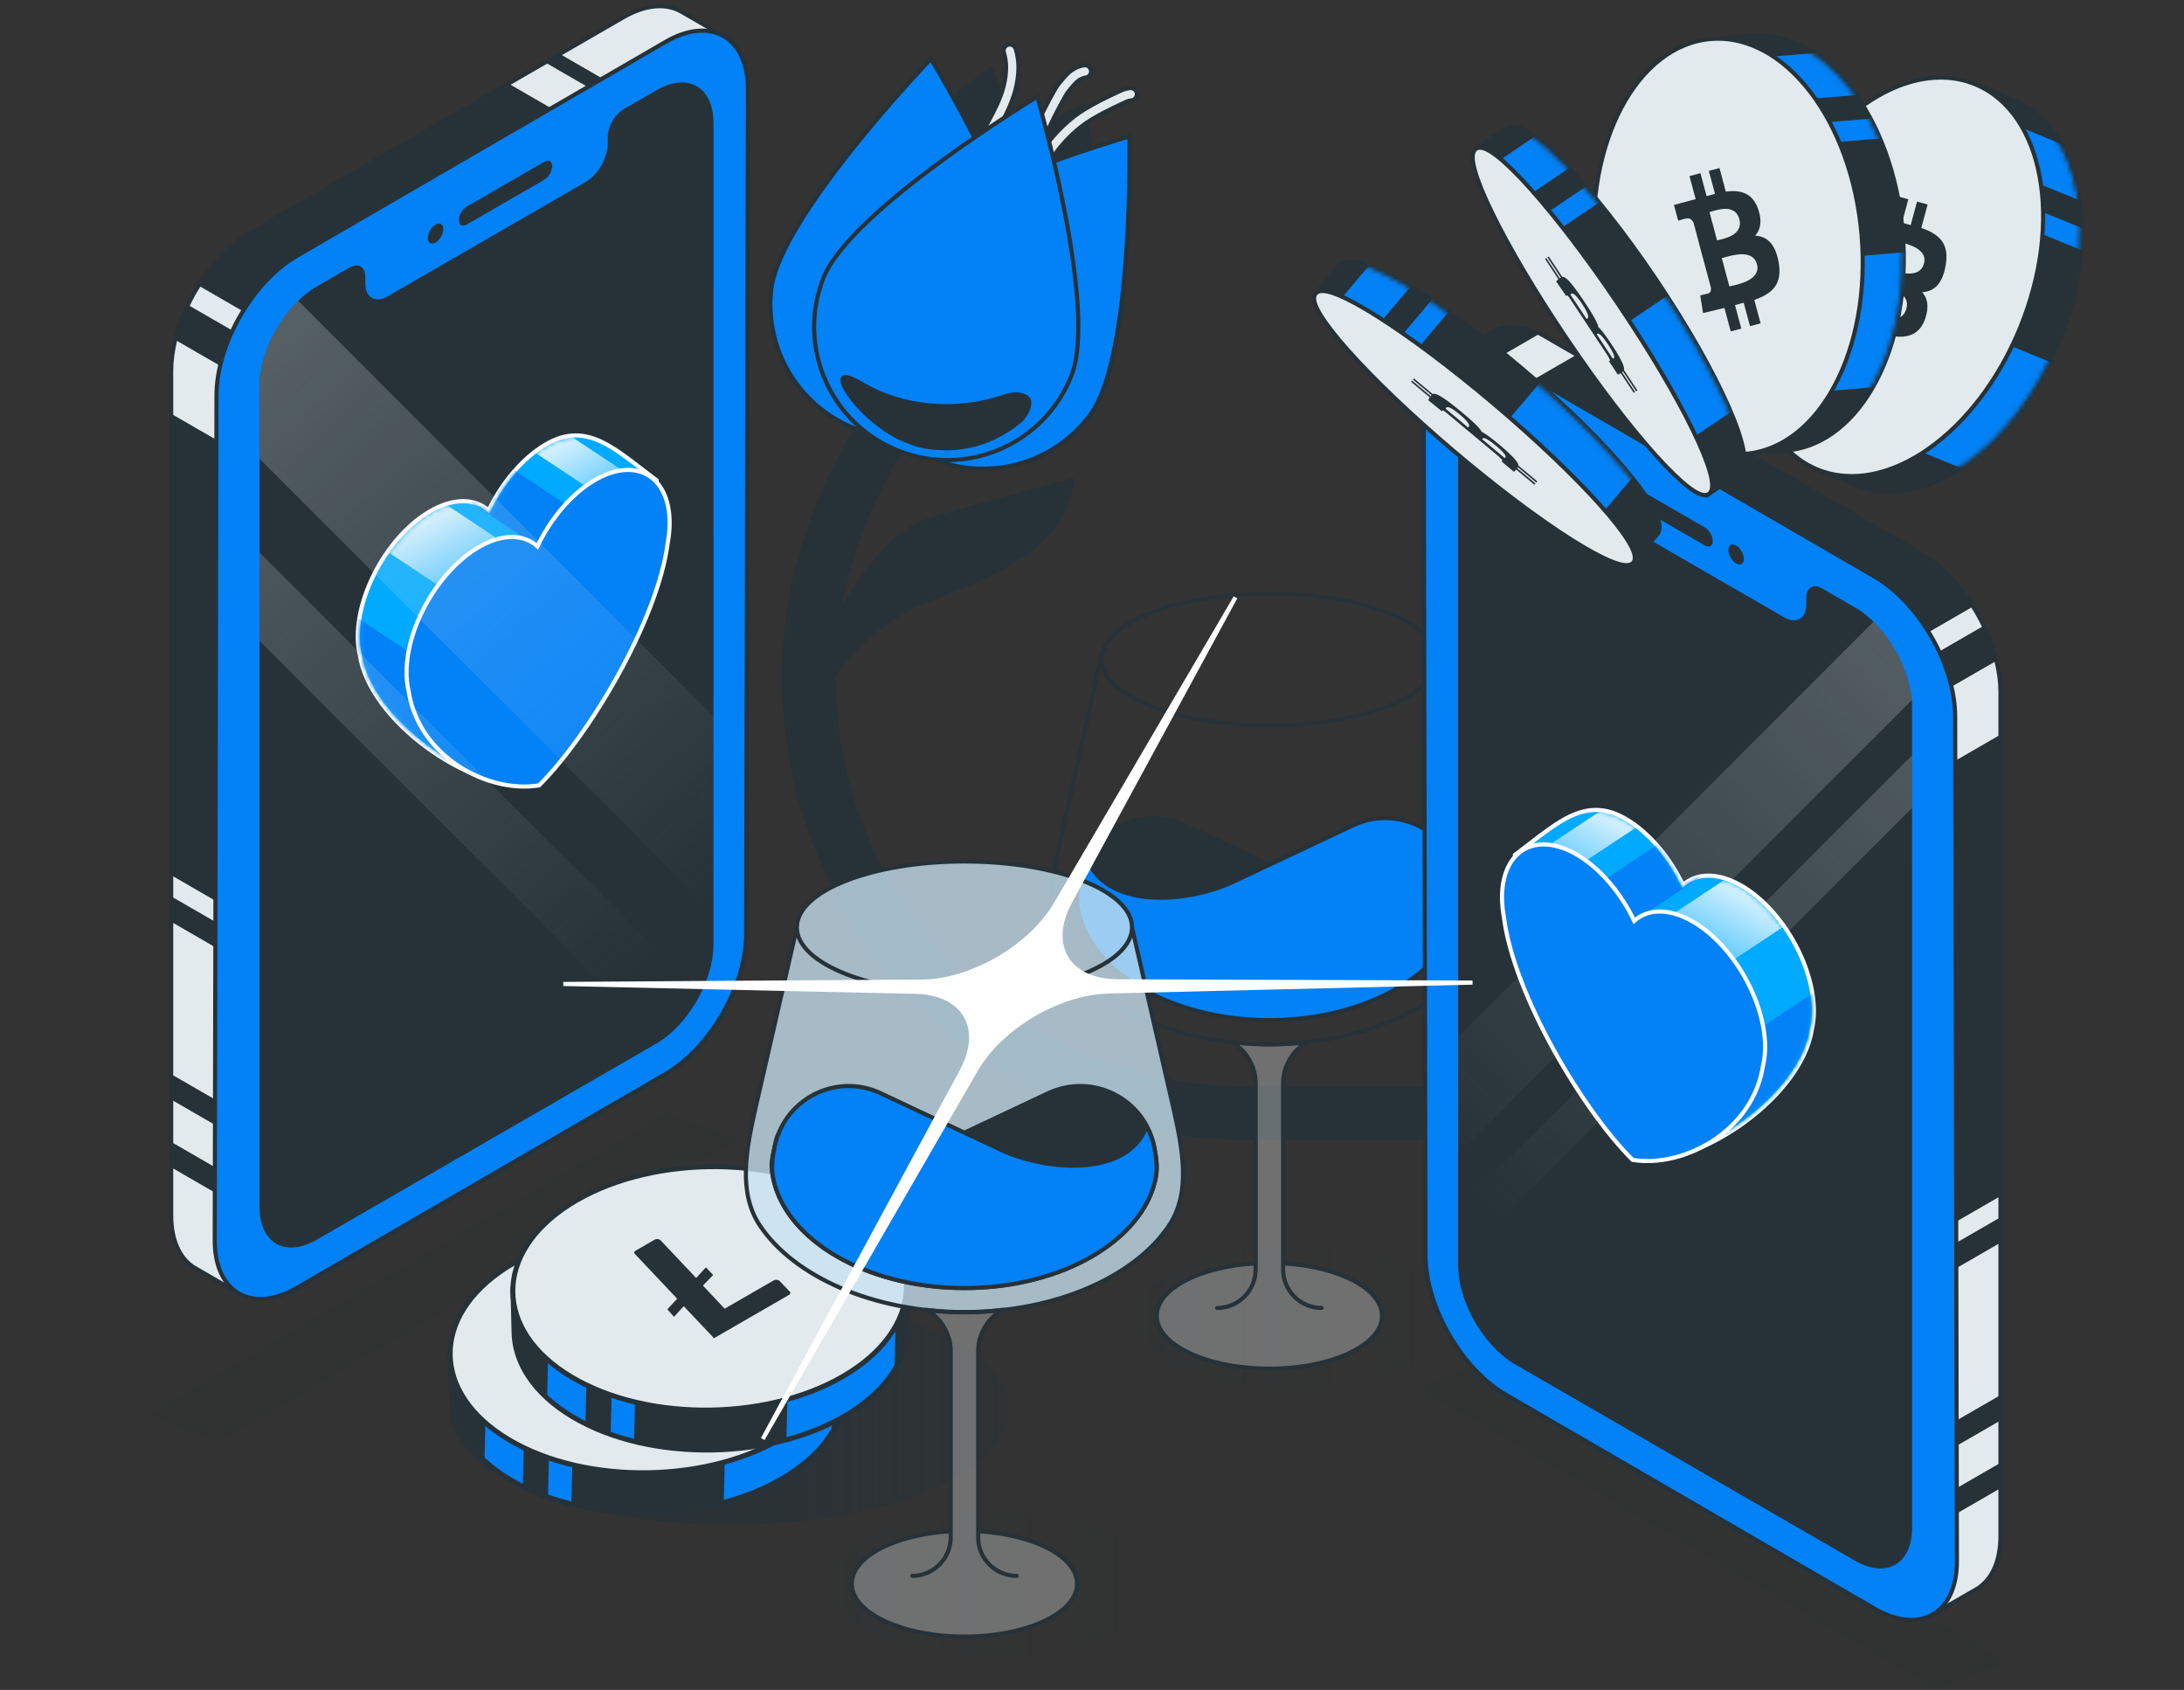 <svg width="530" height="410" viewBox="0 0 530 410" fill="none" xmlns="http://www.w3.org/2000/svg">
<rect x="0" y="0" width="530" height="410" fill="#333333" stroke="none"/>
<g clip-path="url(#clip0_9258_7895)">
<path opacity="0.1" d="M161.906 270L36 343.289L53.094 349.926L179 276.638L161.906 270Z" fill="#263238"/>
<path opacity="0.1" d="M361.094 330L487 403.289L469.906 409.926L344 336.638L361.094 330Z" fill="#263238"/>
<g style="mix-blend-mode:plus-darker" opacity="0.6">
<ellipse cx="28" cy="68" rx="28" ry="68" transform="matrix(4.37114e-08 1 1 -4.37114e-08 109 314)" fill="url(#paint0_linear_9258_7895)"/>
</g>
<path d="M190.871 315.986C197.989 320.233 201.006 319.099 202.775 324.722L204.946 327.648L205.044 335.721C205.083 336.359 205.077 337.227 205.05 337.866C204.653 345.035 200.082 352.183 191.352 357.769C172.911 369.568 142.548 370.15 123.747 358.934C114.349 353.327 109.619 345.835 109.54 338.269L109.279 327.695C111.311 322.787 117.159 321.058 123.266 317.151C141.707 305.352 172.069 304.77 190.871 315.986Z" fill="#0381F6" stroke="#263238" stroke-width="1.212" stroke-linejoin="round"/>
<path d="M117.568 354.399C112.273 349.573 109.599 343.941 109.54 338.269L109.279 327.695C110.744 324.156 114.194 322.27 118.293 320.028C118.323 320.012 118.353 319.996 118.382 319.979L117.568 354.399Z" fill="#263238"/>
<path d="M132.983 363.213C130.861 362.466 128.816 361.607 126.868 360.636L127.637 328.148L133.81 328.294L132.983 363.213Z" fill="#263238"/>
<path d="M175.64 364.509C163.849 367.671 150.46 367.83 138.663 364.907L139.291 338.372L176.238 339.246L175.64 364.509Z" fill="#263238"/>
<path d="M201.846 347.609L202.412 323.703C202.539 324.016 202.66 324.355 202.775 324.722L204.946 327.648L205.044 335.721C205.083 336.359 205.077 337.227 205.05 337.866C204.867 341.169 203.798 344.466 201.846 347.609Z" fill="#263238"/>
<path d="M190.572 306.304C209.374 317.52 209.495 336.287 191.054 348.086C172.612 359.885 142.25 360.467 123.449 349.251C104.647 338.035 104.526 319.268 122.967 307.468C141.409 295.669 171.771 295.087 190.572 306.304Z" fill="#E3EAED" stroke="#263238" stroke-width="1.212"/>
<path d="M172.342 334.967L168.287 318.247L151.036 322.329L144.999 333.063L172.342 334.967ZM166.418 317.139L141.692 316.786L143.13 331.954L149.167 321.221L166.418 317.139Z" fill="#263238"/>
<path d="M206.076 300.78C213.194 305.027 216.211 303.892 217.98 309.516L220.151 312.442L220.249 320.514C220.288 321.153 220.282 322.021 220.255 322.66C219.857 329.829 215.287 336.977 206.557 342.563C188.115 354.362 157.753 354.944 138.952 343.728C129.554 338.121 124.823 330.629 124.745 323.063L124.484 312.489C126.516 307.581 132.364 305.852 138.47 301.945C156.912 290.146 187.274 289.564 206.076 300.78Z" fill="#0381F6" stroke="#263238" stroke-width="1.212" stroke-linejoin="round"/>
<path d="M132.773 339.193C127.478 334.367 124.804 328.735 124.745 323.063L124.484 312.489C125.949 308.95 129.399 307.064 133.498 304.822C133.528 304.806 133.558 304.79 133.588 304.773L132.773 339.193Z" fill="#263238"/>
<path d="M148.188 348.007C146.066 347.26 144.021 346.401 142.073 345.431L142.842 312.942L149.015 313.088L148.188 348.007Z" fill="#263238"/>
<path d="M190.845 349.303C179.054 352.465 165.665 352.624 153.868 349.701L154.496 323.166L191.443 324.04L190.845 349.303Z" fill="#263238"/>
<path d="M217.051 332.403L217.617 308.497C217.744 308.81 217.864 309.149 217.98 309.516L220.151 312.442L220.249 320.515C220.288 321.153 220.282 322.021 220.255 322.66C220.072 325.962 219.003 329.26 217.051 332.403Z" fill="#263238"/>
<path d="M205.78 291.098C224.581 302.315 224.703 321.082 206.261 332.881C187.82 344.68 157.458 345.262 138.656 334.046C119.855 322.829 119.734 304.062 138.175 292.263C156.616 280.464 186.978 279.882 205.78 291.098Z" fill="#E3EAED" stroke="#263238" stroke-width="1.212"/>
<path d="M170.585 311.889L175.857 317.499L187.745 310.636C187.898 310.541 188.111 310.485 188.336 310.481C188.561 310.476 188.779 310.524 188.944 310.612L189.14 310.726L191.673 313.381C191.926 313.636 191.84 313.958 191.466 314.157L173.273 324.66L165.933 316.902L163.556 319.468L161.953 317.648L164.331 315.082L154.045 304.191C153.797 303.936 153.883 303.616 154.252 303.415L158.852 300.76C159.006 300.665 159.218 300.609 159.443 300.604C159.668 300.6 159.887 300.647 160.051 300.736L160.248 300.849L168.931 310.04L171.309 307.473L173.066 309.323L170.585 311.889Z" fill="#263238"/>
<path d="M225.769 145.364C208.58 151.773 199.428 166.728 197 173.405V163.208C201.127 152.405 212.659 129.851 225.769 126.064C238.879 122.276 254.052 118.173 260 116.595C258.908 129.705 247.254 137.353 225.769 145.364Z" fill="#263238" stroke="#263238"/>
<path d="M253.359 83.691C247.995 100.728 229.835 110.191 212.798 104.827C195.761 99.463 186.298 81.303 191.662 64.266C192.988 60.054 196.7 54.955 201.597 49.642C206.479 44.344 212.488 38.889 218.336 33.966C224.182 29.044 229.86 24.661 234.077 21.508C236.185 19.931 237.927 18.663 239.142 17.789C239.725 17.369 240.187 17.041 240.509 16.812C240.643 17.184 240.833 17.718 241.07 18.396C241.565 19.808 242.267 21.846 243.092 24.346C244.741 29.346 246.884 36.191 248.856 43.575C250.829 50.961 252.628 58.874 253.595 66.013C254.565 73.173 254.685 79.479 253.359 83.691Z" fill="#263238" stroke="#263238"/>
<path d="M264.006 93.869C255.781 109.724 236.26 115.909 220.405 107.684C204.55 99.459 198.364 79.938 206.589 64.083C208.623 60.163 213.159 55.781 218.899 51.394C224.623 47.019 231.484 42.683 238.094 38.843C244.702 35.005 251.051 31.668 255.749 29.29C258.098 28.101 260.033 27.153 261.381 26.502C262.028 26.189 262.539 25.945 262.896 25.776C262.963 26.165 263.058 26.724 263.175 27.433C263.419 28.909 263.758 31.038 264.139 33.642C264.9 38.852 265.829 45.964 266.497 53.578C267.165 61.193 267.571 69.298 267.29 76.497C267.009 83.717 266.04 89.949 264.006 93.869Z" fill="#263238" stroke="#263238"/>
<path fill-rule="evenodd" clip-rule="evenodd" d="M275.89 22.745C275.952 23.571 275.333 24.291 274.507 24.354C273.909 24.399 273.314 24.681 272.47 25.082C272.313 25.156 272.148 25.235 271.973 25.317C269.505 26.467 267.115 27.652 264.836 29.033C258.035 33.153 252.856 40.868 250.148 48.425C249.869 49.205 249.01 49.611 248.23 49.331C247.45 49.052 247.045 48.193 247.324 47.413C250.183 39.434 255.714 31.052 263.282 26.467C265.698 25.003 268.202 23.764 270.705 22.597C270.815 22.546 270.936 22.488 271.066 22.424C271.877 22.031 273.067 21.454 274.281 21.362C275.107 21.3 275.827 21.919 275.89 22.745Z" fill="#E3EAED" stroke="#263238" stroke-linecap="round"/>
<path fill-rule="evenodd" clip-rule="evenodd" d="M264.755 17.102C264.881 17.921 264.319 18.686 263.5 18.812C261.841 19.067 260.951 20.16 259.507 21.933C259.395 22.071 259.279 22.213 259.16 22.358C259.077 22.459 258.853 22.796 258.49 23.416C258.147 24.002 257.724 24.764 257.255 25.645C256.317 27.407 255.209 29.617 254.207 31.801C253.199 33.996 252.319 36.117 251.817 37.717C251.565 38.52 251.436 39.106 251.406 39.471C251.722 39.891 251.808 40.464 251.582 40.979C251.248 41.737 250.363 42.081 249.605 41.748C248.936 41.454 248.631 40.881 248.507 40.446C248.388 40.032 248.387 39.607 248.414 39.258C248.468 38.547 248.68 37.696 248.955 36.819C249.514 35.036 250.456 32.779 251.48 30.549C252.509 28.307 253.643 26.045 254.607 24.235C255.089 23.33 255.532 22.532 255.901 21.901C256.25 21.304 256.585 20.768 256.839 20.458C256.972 20.295 257.107 20.126 257.246 19.952C258.549 18.323 260.178 16.287 263.045 15.847C263.864 15.721 264.629 16.283 264.755 17.102Z" fill="#E3EAED" stroke="#263238" stroke-linecap="round"/>
<path fill-rule="evenodd" clip-rule="evenodd" d="M244.613 10.859C245.405 10.619 246.243 11.067 246.483 11.86C247.339 14.684 247.28 17.283 246.808 20.038C246.109 24.126 244.178 27.751 242.384 31.119L242.348 31.186C240.503 34.65 238.81 37.847 238.21 41.357C238.07 42.174 237.295 42.722 236.478 42.583C235.662 42.443 235.113 41.668 235.253 40.851C235.94 36.834 237.85 33.25 239.632 29.904L239.701 29.775C241.544 26.315 243.243 23.091 243.851 19.532C244.272 17.072 244.291 14.972 243.612 12.73C243.372 11.937 243.82 11.1 244.613 10.859Z" fill="#E3EAED" stroke="#263238" stroke-linecap="round"/>
<path fill-rule="evenodd" clip-rule="evenodd" d="M202.558 113.603L208.625 101.764L219.304 107.236L213.238 119.076C198.491 147.855 198.645 182.004 213.65 210.65C230.83 243.448 264.795 264 301.821 264L368.464 264L368.464 276L301.821 276C260.331 276 222.271 252.971 203.02 216.218C186.206 184.119 186.034 145.852 202.558 113.603Z" fill="#263238" stroke="#263238"/>
<path d="M264.619 100.536C254.035 114.925 233.791 118.009 219.403 107.426C205.015 96.842 201.93 76.598 212.514 62.21C215.13 58.653 220.291 55.027 226.642 51.582C232.975 48.148 240.425 44.928 247.55 42.159C254.674 39.392 261.464 37.079 266.473 35.459C268.978 34.648 271.037 34.011 272.469 33.577C273.156 33.368 273.7 33.206 274.078 33.095C274.084 33.489 274.092 34.056 274.097 34.775C274.109 36.271 274.114 38.426 274.087 41.059C274.031 46.324 273.846 53.494 273.325 61.119C272.805 68.745 271.949 76.816 270.556 83.884C269.16 90.973 267.235 96.979 264.619 100.536Z" fill="#0381F6" stroke="#263238"/>
<path d="M187.15 70.275C185.179 88.028 197.972 104.017 215.724 105.989C233.477 107.96 249.466 95.167 251.438 77.414C251.925 73.025 250.589 66.862 248.254 60.024C245.926 53.206 242.632 45.789 239.269 38.924C235.908 32.061 232.483 25.759 229.898 21.171C228.606 18.878 227.524 17.014 226.766 15.724C226.401 15.104 226.112 14.617 225.909 14.278C225.637 14.565 225.248 14.976 224.756 15.501C223.733 16.593 222.269 18.174 220.505 20.128C216.977 24.036 212.253 29.434 207.467 35.393C202.681 41.353 197.839 47.866 194.072 54.007C190.294 60.166 187.638 65.886 187.15 70.275Z" fill="#0381F6" stroke="#263238"/>
<path d="M260.041 91.046C253.542 107.683 234.786 115.902 218.149 109.403C201.512 102.904 193.293 84.148 199.792 67.511C201.399 63.397 205.445 58.56 210.688 53.589C215.916 48.632 222.279 43.593 228.445 39.075C234.61 34.558 240.569 30.567 244.989 27.705C247.198 26.274 249.022 25.126 250.293 24.336C250.903 23.956 251.386 23.66 251.723 23.454C251.831 23.833 251.985 24.379 252.176 25.071C252.575 26.514 253.138 28.595 253.792 31.144C255.102 36.244 256.779 43.218 258.249 50.718C259.72 58.219 260.983 66.236 261.467 73.424C261.952 80.633 261.648 86.932 260.041 91.046Z" fill="#0381F6" stroke="#263238"/>
<path d="M225.794 109.02C236.798 110.367 244.178 105.546 247.822 102.5C249.415 101.168 251.787 97.057 248.989 95.73C247.053 94.811 245.17 95.173 243.24 95.832C232.292 99.568 219.258 98.633 209.266 92.639C202.778 88.747 204.01 92.929 204.183 93.375C205.78 97.502 214.669 107.658 225.794 109.02Z" fill="#263238"/>
<g style="mix-blend-mode:plus-darker" opacity="0.1">
<ellipse cx="17.5" cy="39.5" rx="17.5" ry="39.5" transform="matrix(4.37114e-08 1 1 -4.37114e-08 202 367)" fill="url(#paint1_linear_9258_7895)"/>
</g>
<g style="mix-blend-mode:plus-darker" opacity="0.1">
<ellipse cx="17.5" cy="38.5" rx="17.5" ry="38.5" transform="matrix(4.37114e-08 1 1 -4.37114e-08 276 302)" fill="url(#paint2_linear_9258_7895)"/>
</g>
<path d="M308.044 332.049C292.949 332.049 280.713 326.309 280.713 319.227C280.713 312.675 291.188 307.271 304.711 306.5L304.711 262.656C304.711 258.677 302.219 254.484 298.711 252.78C304.906 253.59 311.181 253.59 317.376 252.78C313.868 254.484 311.377 258.677 311.377 262.656L311.377 306.5C324.899 307.271 335.375 312.675 335.375 319.227C335.375 326.309 323.138 332.049 308.044 332.049Z" fill="white" fill-opacity="0.3"/>
<path d="M311.377 306.5H310.877H311.377ZM311.377 262.656H311.877H311.377ZM311.377 307.986H311.877H311.377ZM320.709 316.818C320.985 316.818 321.209 317.042 321.209 317.318C321.209 317.594 320.985 317.818 320.709 317.818V316.818ZM304.711 262.656H305.211H304.711ZM304.711 307.986H305.211H304.711ZM295.378 317.818C295.102 317.818 294.878 317.594 294.878 317.318C294.878 317.042 295.102 316.818 295.378 316.818V317.818ZM298.711 252.78L298.493 253.229C298.272 253.122 298.162 252.871 298.232 252.636C298.302 252.401 298.533 252.252 298.776 252.284L298.711 252.78ZM317.376 252.78L317.311 252.284C317.554 252.252 317.785 252.401 317.855 252.636C317.925 252.871 317.815 253.122 317.595 253.229L317.376 252.78ZM281.213 319.227C281.213 322.46 284.025 325.54 288.93 327.841C293.796 330.124 300.553 331.549 308.044 331.549V332.549C300.44 332.549 293.531 331.104 288.505 328.746C283.519 326.407 280.213 323.076 280.213 319.227H281.213ZM308.044 331.549C315.534 331.549 322.291 330.124 327.157 327.841C332.063 325.54 334.875 322.46 334.875 319.227H335.875C335.875 323.076 332.568 326.407 327.582 328.746C322.556 331.104 315.647 332.549 308.044 332.549V331.549ZM304.739 306.999C298.03 307.382 292.104 308.913 287.873 311.138C283.614 313.379 281.213 316.238 281.213 319.227H280.213C280.213 315.664 283.049 312.546 287.408 310.253C291.796 307.946 297.869 306.389 304.682 306.001L304.739 306.999ZM334.875 319.227C334.875 316.238 332.473 313.379 328.214 311.138C323.983 308.913 318.057 307.382 311.348 306.999L311.405 306.001C318.218 306.389 324.292 307.946 328.679 310.253C333.038 312.546 335.875 315.664 335.875 319.227H334.875ZM311.877 262.656L311.877 306.5H310.877L310.877 262.656H311.877ZM311.877 306.5L311.877 307.986H310.877L310.877 306.5H311.877ZM311.877 307.986C311.877 312.864 315.831 316.818 320.709 316.818V317.818C315.279 317.818 310.877 313.416 310.877 307.986H311.877ZM305.211 262.656L305.211 306.5H304.211L304.211 262.656H305.211ZM305.211 306.5L305.211 307.986H304.211L304.211 306.5H305.211ZM305.211 307.986C305.211 313.416 300.808 317.818 295.378 317.818V316.818C300.256 316.818 304.211 312.864 304.211 307.986H305.211ZM304.211 262.656C304.211 258.855 301.817 254.844 298.493 253.229L298.93 252.33C302.621 254.123 305.211 258.498 305.211 262.656H304.211ZM310.877 262.656C310.877 258.498 313.466 254.123 317.158 252.33L317.595 253.229C314.27 254.844 311.877 258.855 311.877 262.656H310.877ZM317.441 253.275C311.203 254.091 304.885 254.091 298.646 253.275L298.776 252.284C304.928 253.088 311.159 253.088 317.311 252.284L317.441 253.275Z" fill="#263238"/>
<path d="M308.044 247.491C320.667 247.491 332.108 244.206 340.52 238.884C348.937 233.558 354.272 226.23 354.825 218.144C354.886 217.256 354.777 216.353 354.581 215.45L353.774 211.713C352.63 206.42 345.183 206.14 343.646 211.332C341.564 218.359 333.711 221.879 327.081 218.757L287.738 200.231C277.087 195.216 264.538 201.416 262.051 212.924C261.49 215.524 261.102 218.127 261.588 220.643C263.038 228.144 268.629 234.852 276.903 239.697C285.172 244.539 296.077 247.491 308.044 247.491Z" fill="#263238" stroke="#263238" stroke-linejoin="round"/>
<path d="M348.707 158.665L358.864 204.374C360.974 213.869 363.067 224.32 357.637 232.391C349.353 244.705 330.266 253.324 308.044 253.324C285.821 253.324 266.734 244.705 258.45 232.391C253.021 224.32 255.113 213.869 257.223 204.374L267.38 158.665M267.38 159.999C267.38 168.834 285.586 175.997 308.044 175.997C330.501 175.997 348.707 168.834 348.707 159.999C348.707 151.163 330.501 144 308.044 144C285.586 144 267.38 151.163 267.38 159.999Z" stroke="#263238" stroke-linejoin="round"/>
<path d="M261.748 221.395C263.444 228.716 269.098 235.237 277.321 239.939C285.538 244.637 296.278 247.491 308.044 247.491C320.01 247.491 330.915 244.539 339.184 239.697C347.458 234.852 353.05 228.144 354.499 220.643C354.985 218.127 354.597 215.524 354.036 212.924C351.549 201.416 339.001 195.216 328.349 200.231L299.451 213.839C293.456 216.662 285.499 218.306 278.548 217.655C271.962 217.037 266.139 214.332 263.899 208.451L263.164 209.555L262.211 212.188C261.541 215.294 261.057 218.412 261.748 221.395Z" fill="#0381F6" stroke="#263238" stroke-linejoin="round"/>
<path d="M479.567 385.581L479.594 385.565L479.594 385.565L480.16 385.238L480.593 384.988L480.557 384.925C483.655 382.59 485.462 378.341 485.462 372.671L485.461 167.943C485.461 161.69 483.27 154.795 479.75 148.699C476.23 142.603 471.355 137.257 465.94 134.131L375.748 82.058C370.427 78.986 365.487 78.585 361.808 80.6L361.808 80.6L361.802 80.604L361.733 80.643L361.733 80.643L361.726 80.647L361.648 80.693L361.645 80.694L351.784 86.388L351.351 86.638L351.601 87.071L355.726 94.216L355.727 298.346C355.727 304.599 357.919 311.494 361.438 317.59C364.958 323.686 369.833 329.032 375.248 332.158L464.212 383.522L464.245 383.579L468.692 391.282L468.942 391.715L469.375 391.465L479.54 385.596L479.54 385.596L479.567 385.581Z" fill="#263238" stroke="#263238"/>
<path d="M382.109 86.349L373.214 81.213L350.552 94.297L355 102L382.109 86.349Z" fill="#E3EAED"/>
<path d="M480.966 152.069C480.196 150.47 479.33 148.905 478.382 147.398L447.598 165.171L450.267 169.793L480.966 152.069Z" fill="#E3EAED"/>
<path d="M484.961 178.522L484.961 167.943C484.961 165.557 484.636 163.071 484.034 160.569L452.403 178.831L460.409 192.697L484.961 178.522Z" fill="#E3EAED"/>
<path d="M484.961 295.612L484.961 290.476L456.504 306.906L458.728 310.758L484.961 295.612Z" fill="#E3EAED"/>
<path d="M484.961 338.751L484.961 301.775L448.301 322.941L464.312 350.673L484.961 338.751Z" fill="#E3EAED"/>
<path d="M484.961 355.184L484.961 344.913L454.655 362.41L459.102 370.114L484.961 355.184Z" fill="#E3EAED"/>
<path d="M455.883 378.135L464.777 383.27L464.678 383.328L469.125 391.031L479.91 384.805L479.897 384.783C483.042 382.638 484.962 378.468 484.961 372.671L484.961 361.347L455.883 378.135Z" fill="#E3EAED"/>
<path d="M345.926 304.519C345.939 310.78 348.142 317.686 351.67 323.797C355.198 329.908 360.077 335.269 365.493 338.41L454.913 390.285C460.325 393.425 465.338 393.796 469.028 391.666C472.717 389.536 474.903 385.009 474.89 378.752L474.464 173.778C474.451 167.518 472.248 160.611 468.72 154.501C465.192 148.39 460.312 143.029 454.897 139.887L365.476 88.012C360.064 84.873 355.051 84.502 351.362 86.632C347.673 88.762 345.487 93.289 345.5 99.546L345.926 304.519Z" fill="#0381F6" stroke="#263238"/>
<path d="M438.343 144.993C438.343 142.537 440.067 141.542 442.195 142.77L450.139 147.357C457.797 151.778 464.005 162.531 464.005 171.374L464.013 370.623C464.013 379.465 457.805 383.049 450.148 378.628L367.724 331.036C360.066 326.614 353.858 315.862 353.858 307.019L353.85 107.77C353.85 98.928 360.057 95.344 367.715 99.765L375.659 104.352C377.786 105.58 379.51 108.567 379.51 111.023L379.51 112.674C379.511 116.113 381.925 120.295 384.903 122.014L432.951 149.758C435.929 151.477 438.343 150.083 438.343 146.645L438.343 144.993Z" fill="#263238"/>
<path opacity="0.5" fill-rule="evenodd" clip-rule="evenodd" d="M353.857 279.928L353.855 251.645L454.661 150.839C459.706 155.761 463.433 163.19 463.945 169.839L353.857 279.928ZM353.858 306.148L353.857 293.421L464.006 183.272L464.006 196L353.858 306.148Z" fill="url(#paint3_linear_9258_7895)"/>
<path d="M421.304 132.342C422.346 132.944 423.191 134.407 423.191 135.61C423.191 136.814 422.346 137.301 421.304 136.7C420.262 136.098 419.417 134.635 419.417 133.431C419.417 132.228 420.262 131.74 421.304 132.342Z" fill="#263238"/>
<path d="M394.888 121.447C393.846 120.845 393.001 119.382 393.001 118.179C393.001 116.976 393.846 116.488 394.888 117.09L413.756 127.984C414.798 128.586 415.643 130.049 415.643 131.252C415.643 132.456 414.799 132.943 413.757 132.342L394.888 121.447Z" fill="#263238"/>
<path d="M367.635 207.66L367.635 207.41L367.835 207.26C368.953 206.421 370.033 205.588 371.083 204.778C374.657 202.019 377.883 199.529 381.076 198.026C383.159 197.045 385.259 196.467 387.468 196.501C389.679 196.536 391.964 197.183 394.42 198.601C400.16 201.916 405.214 208 408.413 214.701C411.8 211.705 416.96 211.616 422.592 214.868C427.472 217.686 431.863 222.502 435.032 227.992C438.202 233.482 440.177 239.693 440.177 245.329C440.178 246.927 440.003 248.377 439.698 249.7C438.46 257.826 431.753 266.07 423.565 272.106C415.37 278.148 405.536 282.093 397.91 281.458L397.727 281.442L397.598 281.313C394.552 278.276 391.892 273.695 389.575 268.282C387.255 262.861 385.265 256.569 383.575 250.076C380.199 237.1 378.013 223.283 376.808 213.943C376.797 213.906 376.734 213.779 376.49 213.562C376.251 213.349 375.91 213.11 375.483 212.848C374.651 212.338 373.568 211.786 372.462 211.222L372.38 211.18C371.259 210.608 370.118 210.024 369.259 209.483C368.83 209.213 368.449 208.939 368.169 208.669C367.912 208.421 367.635 208.075 367.635 207.66Z" fill="#00AAFF" stroke="white"/>
<mask id="mask0_9258_7895" style="mask-type:alpha" maskUnits="userSpaceOnUse" x="368" y="197" width="72" height="85">
<path d="M408.614 215.892L408.105 216.418L407.8 215.752C404.685 208.941 399.618 202.758 393.92 199.468C391.588 198.121 389.467 197.533 387.452 197.502C385.435 197.47 383.487 197.997 381.501 198.931C378.417 200.384 375.311 202.78 371.758 205.521C370.79 206.268 369.789 207.04 368.746 207.826C368.777 207.862 368.815 207.903 368.864 207.95C369.07 208.15 369.384 208.38 369.792 208.637C370.605 209.15 371.701 209.712 372.834 210.29L372.937 210.342C374.026 210.897 375.139 211.465 376.006 211.996C376.452 212.27 376.852 212.545 377.155 212.816C377.438 213.068 377.724 213.39 377.793 213.771L377.795 213.784L377.797 213.796C378.999 223.116 381.179 236.896 384.543 249.825C386.225 256.289 388.201 262.53 390.494 267.889C392.757 273.176 395.314 277.569 398.175 280.476C405.434 281.005 414.934 277.227 422.972 271.302C431.078 265.326 437.54 257.28 438.712 249.532L438.715 249.513L438.72 249.494C439.009 248.241 439.177 246.861 439.177 245.33C439.177 239.91 437.271 233.87 434.166 228.492C431.061 223.114 426.784 218.444 422.091 215.734C416.394 212.444 411.542 212.871 408.614 215.892Z" fill="#263238" stroke="white"/>
</mask>
<g mask="url(#mask0_9258_7895)">
<path d="M366.892 210.999L400.023 189.025L404.511 195.792L371.38 217.766L366.892 210.999Z" fill="url(#paint4_linear_9258_7895)"/>
<path d="M396.4 228.093L429.531 206.119L439.144 220.614L406.014 242.588L396.4 228.093Z" fill="url(#paint5_linear_9258_7895)"/>
<path d="M409.383 261.235L442.514 239.261L452.128 253.756L418.997 275.73L409.383 261.235Z" fill="#0381F6"/>
<path d="M382.335 218.121L405.816 202.475L412.629 212.796L389.148 228.442L382.335 218.121Z" fill="#0381F6"/>
</g>
<path d="M396.347 281.418L396.186 281.393L396.072 281.278C390.068 275.292 382.904 265.323 376.942 254.523C370.985 243.734 366.192 232.054 364.974 222.634C364.676 220.982 364.501 219.339 364.501 217.741C364.501 212.107 366.482 208.015 369.828 206.084C373.175 204.152 377.709 204.482 382.587 207.299C388.328 210.614 393.381 216.698 396.581 223.399C399.967 220.403 405.128 220.314 410.759 223.566C415.639 226.384 420.03 231.2 423.2 236.69C426.369 242.18 428.345 248.391 428.345 254.027C428.345 255.625 428.17 257.075 427.866 258.398C426.635 266.494 421.781 272.727 415.742 276.692C409.706 280.654 402.445 282.379 396.347 281.418Z" fill="#0381F6" stroke="white"/>
<path d="M165.274 2.789L165.352 2.835L165.355 2.836L175.216 8.53L175.649 8.78L175.399 9.213L171.274 16.358L171.273 220.488C171.273 226.741 169.081 233.636 165.562 239.732C162.042 245.828 157.167 251.174 151.752 254.301L62.788 305.664L62.755 305.721L58.308 313.424L58.058 313.857L57.625 313.607L47.46 307.739L47.46 307.738L47.433 307.723L47.406 307.707L47.397 307.702L47.389 307.697L46.836 307.348L46.829 307.343L46.821 307.338C43.493 305.069 41.538 300.71 41.538 294.813L41.539 90.085C41.539 83.832 43.73 76.938 47.25 70.841C50.77 64.745 55.645 59.4 61.06 56.273L151.252 4.2C156.573 1.128 161.513 0.727 165.192 2.743L165.192 2.743L165.198 2.746L165.267 2.785L165.267 2.785L165.274 2.789Z" fill="#263238" stroke="#263238"/>
<path d="M174.966 8.963L170.774 16.224L170.774 32.235L170.335 32.994L136.357 13.377L151.502 4.633C156.734 1.613 161.478 1.28 164.951 3.183L164.952 3.181L174.966 8.963Z" fill="#E3EAED"/>
<path d="M123.904 20.567L132.799 15.431L155.461 28.515L151.013 36.218L123.904 20.567Z" fill="#E3EAED"/>
<path d="M46.034 74.211C46.804 72.612 47.67 71.047 48.618 69.54L79.402 87.313L76.733 91.935L46.034 74.211Z" fill="#E3EAED"/>
<path d="M42.039 100.664L42.039 90.085C42.039 87.699 42.364 85.213 42.966 82.711L74.597 100.973L66.591 114.839L42.039 100.664Z" fill="#E3EAED"/>
<path d="M42.039 217.754L42.039 212.618L70.496 229.048L68.272 232.9L42.039 217.754Z" fill="#E3EAED"/>
<path d="M42.039 260.893L42.039 223.917L78.699 245.083L62.688 272.815L42.039 260.893Z" fill="#E3EAED"/>
<path d="M42.039 277.326L42.039 267.055L72.345 284.553L67.898 292.256L42.039 277.326Z" fill="#E3EAED"/>
<path d="M71.117 300.277L62.223 305.413L62.322 305.47L57.875 313.173L47.103 306.925C43.958 304.78 42.038 300.61 42.039 294.813L42.039 283.489L71.117 300.277Z" fill="#E3EAED"/>
<path d="M181.074 226.661C181.061 232.922 178.858 239.828 175.33 245.939C171.802 252.05 166.923 257.411 161.507 260.553L72.087 312.427C66.674 315.567 61.661 315.938 57.972 313.808C54.283 311.678 52.097 307.151 52.11 300.894L52.536 95.92C52.549 89.66 54.752 82.753 58.28 76.643C61.808 70.532 66.688 65.171 72.103 62.029L161.524 10.154C166.936 7.015 171.949 6.644 175.638 8.774C179.327 10.904 181.513 15.431 181.5 21.688L181.074 226.661Z" fill="#0381F6" stroke="#263238"/>
<path d="M88.657 67.135C88.657 64.679 86.933 63.684 84.805 64.912L76.861 69.499C69.203 73.921 62.995 84.673 62.995 93.516L62.987 292.765C62.987 301.607 69.195 305.191 76.852 300.77L159.276 253.178C166.934 248.757 173.142 238.004 173.142 229.161L173.15 29.912C173.15 21.07 166.943 17.486 159.285 21.907L151.341 26.494C149.214 27.722 147.49 30.709 147.49 33.165L147.49 34.816C147.489 38.255 145.075 42.437 142.097 44.157L94.049 71.9C91.071 73.619 88.657 72.225 88.657 68.787L88.657 67.135Z" fill="#263238"/>
<path d="M105.696 54.484C104.654 55.086 103.809 56.549 103.809 57.752C103.809 58.956 104.654 59.443 105.696 58.842C106.738 58.24 107.583 56.777 107.583 55.573C107.583 54.37 106.738 53.882 105.696 54.484Z" fill="#263238"/>
<path d="M132.112 43.589C133.154 42.987 133.999 41.524 133.999 40.321C133.999 39.118 133.154 38.63 132.112 39.232L113.244 50.126C112.202 50.728 111.357 52.191 111.357 53.395C111.357 54.598 112.201 55.086 113.243 54.484L132.112 43.589Z" fill="#263238"/>
<path d="M159.365 116.802L159.365 116.552L159.165 116.402C158.047 115.564 156.967 114.73 155.917 113.92C152.343 111.161 149.117 108.671 145.924 107.168C143.841 106.187 141.741 105.609 139.532 105.644C137.321 105.678 135.036 106.326 132.58 107.743C126.84 111.058 121.786 117.142 118.587 123.843C115.2 120.847 110.04 120.758 104.408 124.01C99.528 126.828 95.137 131.644 91.968 137.134C88.798 142.624 86.823 148.835 86.823 154.472C86.822 156.069 86.997 157.519 87.302 158.842C88.54 166.968 95.247 175.212 103.435 181.248C111.63 187.29 121.464 191.235 129.09 190.6L129.273 190.584L129.402 190.455C132.448 187.418 135.108 182.837 137.425 177.424C139.745 172.003 141.735 165.711 143.425 159.218C146.801 146.242 148.987 132.425 150.192 123.085C150.203 123.048 150.266 122.921 150.51 122.704C150.749 122.491 151.09 122.252 151.517 121.99C152.349 121.48 153.432 120.928 154.538 120.364L154.62 120.322C155.741 119.75 156.882 119.167 157.741 118.625C158.17 118.355 158.551 118.081 158.831 117.811C159.088 117.563 159.365 117.217 159.365 116.802Z" fill="#00AAFF" stroke="white"/>
<mask id="mask1_9258_7895" style="mask-type:alpha" maskUnits="userSpaceOnUse" x="87" y="106" width="72" height="85">
<path d="M118.386 125.034L118.895 125.56L119.2 124.894C122.315 118.083 127.381 111.9 133.08 108.61C135.412 107.263 137.533 106.675 139.548 106.644C141.565 106.613 143.512 107.139 145.498 108.074C148.583 109.526 151.689 111.922 155.242 114.664C156.21 115.41 157.211 116.182 158.254 116.968C158.223 117.004 158.185 117.045 158.136 117.092C157.93 117.292 157.616 117.522 157.208 117.779C156.395 118.292 155.299 118.854 154.166 119.432L154.063 119.484C152.974 120.039 151.861 120.607 150.994 121.138C150.548 121.412 150.148 121.687 149.845 121.958C149.562 122.21 149.276 122.532 149.207 122.913L149.205 122.926L149.203 122.938C148.001 132.258 145.821 146.039 142.457 158.967C140.775 165.431 138.799 171.672 136.506 177.031C134.243 182.318 131.686 186.711 128.825 189.618C121.566 190.147 112.066 186.369 104.028 180.444C95.922 174.468 89.46 166.422 88.287 158.674L88.285 158.655L88.28 158.636C87.99 157.383 87.823 156.003 87.823 154.472C87.823 149.052 89.729 143.013 92.834 137.634C95.939 132.256 100.216 127.586 104.909 124.876C110.606 121.586 115.458 122.013 118.386 125.034Z" fill="#263238" stroke="white"/>
</mask>
<g mask="url(#mask1_9258_7895)">
<path d="M160.108 120.141L126.977 98.167L122.489 104.934L155.62 126.908L160.108 120.141Z" fill="url(#paint6_linear_9258_7895)"/>
<path d="M130.6 137.235L97.469 115.261L87.856 129.756L120.986 151.73L130.6 137.235Z" fill="url(#paint7_linear_9258_7895)"/>
<path d="M117.616 170.377L84.486 148.403L74.872 162.898L108.003 184.872L117.616 170.377Z" fill="#0381F6"/>
<path d="M144.665 127.263L121.184 111.617L114.371 121.938L137.852 137.584L144.665 127.263Z" fill="#0381F6"/>
</g>
<path d="M130.653 190.56L130.813 190.535L130.928 190.42C136.932 184.434 144.095 174.465 150.058 163.665C156.015 152.876 160.807 141.196 162.026 131.776C162.324 130.125 162.499 128.482 162.499 126.883C162.499 121.249 160.518 117.157 157.172 115.226C153.825 113.294 149.291 113.624 144.413 116.441C138.672 119.756 133.619 125.84 130.419 132.541C127.033 129.545 121.872 129.456 116.241 132.708C111.36 135.526 106.97 140.342 103.8 145.832C100.631 151.322 98.655 157.533 98.655 163.169C98.655 164.767 98.829 166.217 99.134 167.54C100.365 175.636 105.219 181.869 111.258 185.834C117.294 189.796 124.555 191.521 130.653 190.56Z" fill="#0381F6" stroke="white"/>
<path opacity="0.5" fill-rule="evenodd" clip-rule="evenodd" d="M173.151 173.776L173.149 221.462L63 111.313L63.001 93.535C63.001 86.514 66.915 78.29 72.36 72.986L173.151 173.776ZM62.999 134.063L170.031 241.095C167.659 245.822 164.13 250.085 160.146 252.668L62.999 155.521L62.999 134.063Z" fill="url(#paint8_linear_9258_7895)"/>
<path d="M234.044 209C211.586 209 193.38 216.163 193.38 224.999L183.223 269.374C181.113 278.869 179.021 289.32 184.45 297.391C192.734 309.705 211.821 318.324 234.044 318.324C256.266 318.324 275.353 309.705 283.637 297.391C289.066 289.32 286.974 278.869 284.864 269.374L274.707 224.999C274.707 216.163 256.501 209 234.044 209Z" fill="#C6E2EF" fill-opacity="0.78"/>
<path d="M234.043 397.049C249.138 397.049 261.374 391.309 261.374 384.227C261.374 377.675 250.899 372.271 237.376 371.5L237.376 327.656C237.376 323.677 239.868 319.484 243.376 317.78C237.181 318.59 230.906 318.59 224.711 317.78C228.219 319.484 230.71 323.677 230.71 327.656L230.71 371.5C217.188 372.271 206.712 377.675 206.712 384.227C206.712 391.309 218.949 397.049 234.043 397.049Z" fill="white" fill-opacity="0.3"/>
<path d="M230.71 371.5H231.21H230.71ZM230.71 327.656H230.21H230.71ZM230.71 372.986H230.21H230.71ZM221.378 381.818C221.102 381.818 220.878 382.042 220.878 382.318C220.878 382.594 221.102 382.818 221.378 382.818V381.818ZM237.376 327.656H236.876H237.376ZM237.376 372.986H236.876H237.376ZM246.709 382.818C246.985 382.818 247.209 382.594 247.209 382.318C247.209 382.042 246.985 381.818 246.709 381.818V382.818ZM243.376 317.78L243.594 318.229C243.815 318.122 243.925 317.871 243.855 317.636C243.784 317.401 243.554 317.252 243.311 317.284L243.376 317.78ZM224.711 317.78L224.776 317.284C224.533 317.252 224.302 317.401 224.232 317.636C224.161 317.871 224.272 318.122 224.492 318.229L224.711 317.78ZM260.874 384.227C260.874 387.46 258.062 390.54 253.157 392.841C248.291 395.124 241.534 396.549 234.043 396.549V397.549C241.647 397.549 248.555 396.104 253.582 393.746C258.568 391.407 261.874 388.076 261.874 384.227H260.874ZM234.043 396.549C226.553 396.549 219.796 395.124 214.93 392.841C210.024 390.54 207.212 387.46 207.212 384.227H206.212C206.212 388.076 209.519 391.407 214.505 393.746C219.531 396.104 226.44 397.549 234.043 397.549V396.549ZM237.348 371.999C244.057 372.382 249.983 373.913 254.213 376.138C258.473 378.379 260.874 381.238 260.874 384.227H261.874C261.874 380.664 259.038 377.546 254.679 375.253C250.291 372.946 244.218 371.389 237.405 371.001L237.348 371.999ZM207.212 384.227C207.212 381.238 209.614 378.379 213.873 376.138C218.104 373.913 224.03 372.382 230.739 371.999L230.682 371.001C223.869 371.389 217.795 372.946 213.408 375.253C209.049 377.546 206.212 380.664 206.212 384.227H207.212ZM230.21 327.656L230.21 371.5H231.21L231.21 327.656H230.21ZM230.21 371.5L230.21 372.986H231.21L231.21 371.5H230.21ZM230.21 372.986C230.21 377.864 226.256 381.818 221.378 381.818V382.818C226.808 382.818 231.21 378.416 231.21 372.986H230.21ZM236.876 327.656L236.876 371.5H237.876L237.876 327.656H236.876ZM236.876 371.5L236.876 372.986H237.876L237.876 371.5H236.876ZM236.876 372.986C236.876 378.416 241.279 382.818 246.709 382.818V381.818C241.831 381.818 237.876 377.864 237.876 372.986H236.876ZM237.876 327.656C237.876 323.855 240.27 319.844 243.594 318.229L243.157 317.33C239.466 319.123 236.876 323.498 236.876 327.656H237.876ZM231.21 327.656C231.21 323.498 228.621 319.123 224.929 317.33L224.492 318.229C227.817 319.844 230.21 323.855 230.21 327.656H231.21ZM224.646 318.275C230.884 319.091 237.202 319.091 243.441 318.275L243.311 317.284C237.159 318.088 230.928 318.088 224.776 317.284L224.646 318.275Z" fill="#263238"/>
<path d="M234.043 312.491C221.42 312.491 209.978 309.206 201.567 303.884C193.15 298.558 187.815 291.23 187.262 283.144C187.201 282.256 187.31 281.353 187.506 280.45L188.313 276.713C189.457 271.42 196.904 271.14 198.441 276.332C200.523 283.359 208.376 286.879 215.006 283.757L254.348 265.231C265 260.216 277.549 266.416 280.035 277.924C280.597 280.524 280.985 283.127 280.499 285.643C279.049 293.144 273.458 299.852 265.184 304.697C256.915 309.539 246.01 312.491 234.043 312.491Z" fill="#263238" stroke="#263238" stroke-linejoin="round"/>
<path d="M274.707 224.999C274.707 233.834 256.501 240.997 234.044 240.997C211.586 240.997 193.38 233.834 193.38 224.999M274.707 224.999C274.707 216.163 256.501 209 234.044 209C211.586 209 193.38 216.163 193.38 224.999M274.707 224.999L284.864 269.374C286.974 278.869 289.066 289.32 283.637 297.391C275.353 309.705 256.266 318.324 234.044 318.324C211.821 318.324 192.734 309.705 184.45 297.391C179.021 289.32 181.113 278.869 183.223 269.374L193.38 224.999" stroke="#263238" stroke-linejoin="round"/>
<path d="M280.339 286.395C278.643 293.716 272.989 300.237 264.766 304.939C256.549 309.637 245.809 312.491 234.043 312.491C222.077 312.491 211.172 309.539 202.903 304.697C194.629 299.852 189.037 293.144 187.588 285.643C187.102 283.127 187.49 280.524 188.051 277.924C190.538 266.416 203.087 260.216 213.738 265.231L242.636 278.839C248.631 281.662 256.588 283.306 263.539 282.655C270.125 282.037 275.948 279.332 278.188 273.451L278.923 274.555L279.876 277.188C280.546 280.294 281.03 283.412 280.339 286.395Z" fill="#0381F6" stroke="#263238" stroke-linejoin="round"/>
<path d="M136.699 238.715L223.744 238.144C229.756 238.104 236.344 235.991 242.179 232.606C248.014 229.221 253.14 224.539 256.203 219.315L299.821 144.922L259.727 218.717C256.876 223.964 256.654 228.806 258.785 232.37C260.916 235.932 265.3 238.052 271.3 238.074L357.338 238.386L268.937 240.549C262.926 240.696 256.398 242.868 250.64 246.272C244.881 249.677 239.85 254.341 236.86 259.516L185.101 349.116L233.32 259.924C236.11 254.763 236.359 249.992 234.315 246.448C232.272 242.903 228.028 240.748 222.186 240.618L136.699 238.715Z" fill="white" stroke="white"/>
<path d="M479.274 20.419L478.811 20.23L478.622 20.692L477.795 22.717C463.308 24.148 447.701 38.197 439.34 58.652C430.979 79.108 432.278 100.067 441.615 111.235L440.787 113.259L440.598 113.722L441.061 113.911L450.318 117.694C458.709 121.124 468.413 118.889 477.281 112.645C486.154 106.398 494.254 96.1 499.508 83.245C504.763 70.389 506.195 57.366 504.238 46.692C502.282 36.025 496.922 27.632 488.531 24.202L479.274 20.419Z" fill="#263238" stroke="#263238"/>
<mask id="mask2_9258_7895" style="mask-type:alpha" maskUnits="userSpaceOnUse" x="434" y="20" width="71" height="99">
<path d="M478.186 23.685L478.49 23.658L478.606 23.376L479.358 21.534L488.152 25.128C496.12 28.385 501.336 36.407 503.254 46.872C505.172 57.331 503.776 70.16 498.583 82.866C493.389 95.572 485.4 105.706 476.705 111.828C468.005 117.953 458.664 120.025 450.696 116.769L441.902 113.175L442.655 111.333L442.771 111.05L442.572 110.818C433.4 100.112 431.919 79.452 440.266 59.031C448.613 38.609 464.141 24.902 478.186 23.685Z" fill="#263238" stroke="#263238"/>
</mask>
<g mask="url(#mask2_9258_7895)">
<path d="M483.673 28.158L518.848 42.536L514.686 52.718L479.511 38.341L483.673 28.158Z" fill="#0381F6"/>
<path d="M470.309 76.712L505.485 91.089L493.378 120.71L458.202 106.333L470.309 76.712Z" fill="#0381F6"/>
<path d="M519.821 61.299L484.646 46.922L482.754 51.55L517.93 65.927L519.821 61.299Z" fill="#0381F6"/>
</g>
<path d="M441.061 113.911C449.453 117.341 459.157 115.106 468.024 108.862C476.897 102.614 484.997 92.317 490.252 79.461C495.506 66.606 496.938 53.583 494.981 42.909C493.026 32.241 487.666 23.849 479.274 20.419C470.883 16.989 461.178 19.224 452.311 25.468C443.438 31.715 435.338 42.013 430.084 54.869C424.829 67.724 423.397 80.747 425.354 91.421C427.309 102.089 432.67 110.481 441.061 113.911Z" fill="#E3EAED" stroke="#263238"/>
<path fill-rule="evenodd" clip-rule="evenodd" d="M459.337 81.572C462.809 82.023 465.808 81.343 467.203 77.3C468.206 74.349 467.747 72.311 466.467 70.888C469.196 70.713 471.251 69.136 472.117 64.649C473.211 59.03 470.539 56.777 466.25 55.305L467.784 49.609L465.212 48.915L463.679 54.611C463.397 54.541 463.104 54.457 462.803 54.369C462.403 54.254 461.989 54.136 461.567 54.04L463.101 48.344L460.532 47.653L458.999 53.349L453.817 52.107L453.134 56.386C453.134 56.386 455.093 56.85 455.05 56.869C455.764 57.065 455.793 57.807 455.724 58.273L453.264 67.4L451.543 73.904C451.284 74.561 450.724 75.284 449.666 75.026C449.703 75.112 447.782 74.519 447.782 74.519L446.754 78.331L452.024 79.756L450.522 85.335L453.177 86.051L454.679 80.472C455.187 80.629 455.695 80.757 456.208 80.89L456.716 81.021L455.213 86.599L457.798 87.297L459.337 81.572ZM457.215 69.749L457.345 69.778C458.935 70.103 463.646 71.076 462.634 74.872C461.661 78.478 457.746 77.302 455.927 76.759C455.711 76.694 455.525 76.637 455.378 76.6L457.213 69.748L457.215 69.749ZM460.43 58.623L460.2 58.574L458.364 65.426C458.529 65.465 458.733 65.525 458.97 65.593C461.127 66.209 465.945 67.588 466.897 63.947C467.928 60.193 462.383 59.033 460.43 58.623Z" fill="#263238"/>
<path d="M415.133 9.462L414.635 9.504L414.677 10.002L414.86 12.181C402.609 20.043 395.097 39.652 396.952 61.672C398.808 83.693 409.495 101.769 422.889 107.47L423.072 109.649L423.114 110.147L423.613 110.105L433.577 109.266C442.611 108.504 450.237 102.101 455.296 92.508C460.357 82.909 462.889 70.054 461.723 56.215C460.557 42.376 455.91 30.127 449.314 21.51C442.722 12.898 434.131 7.861 425.098 8.622L415.133 9.462Z" fill="#263238" stroke="#263238"/>
<mask id="mask3_9258_7895" style="mask-type:alpha" maskUnits="userSpaceOnUse" x="397" y="9" width="65" height="101">
<path d="M415.649 12.865L415.908 12.703L415.882 12.399L415.715 10.416L425.182 9.619C433.759 8.896 442.052 13.669 448.52 22.118C454.984 30.561 459.574 42.621 460.726 56.299C461.879 69.977 459.371 82.635 454.411 92.041C449.448 101.453 442.071 107.546 433.493 108.269L424.027 109.067L423.86 107.084L423.834 106.78L423.552 106.663C410.515 101.298 399.801 83.572 397.949 61.588C396.097 39.604 403.693 20.336 415.649 12.865Z" fill="#263238" stroke="#263238"/>
</mask>
<g mask="url(#mask3_9258_7895)">
<path d="M422.57 14.354L460.436 11.164L461.36 22.125L423.494 25.316L422.57 14.354Z" fill="#0381F6"/>
<path d="M432.747 63.674L470.613 60.484L473.299 92.371L435.433 95.561L432.747 63.674Z" fill="#0381F6"/>
<path d="M469.835 27.433L431.969 30.623L432.389 35.605L470.255 32.415L469.835 27.433Z" fill="#0381F6"/>
</g>
<path d="M423.613 110.105C432.646 109.344 440.272 102.941 445.331 93.347C450.393 83.749 452.924 70.894 451.758 57.055C450.592 43.216 445.946 30.966 439.349 22.349C432.757 13.738 424.167 8.701 415.133 9.462C406.1 10.223 398.473 16.626 393.415 26.219C388.353 35.818 385.822 48.673 386.988 62.512C388.154 76.351 392.8 88.601 399.397 97.218C405.989 105.829 414.579 110.866 423.613 110.105Z" fill="#E3EAED" stroke="#263238"/>
<path fill-rule="evenodd" clip-rule="evenodd" d="M418.809 46.485C422.281 46.034 425.28 46.714 426.675 50.757C427.678 53.708 427.218 55.746 425.938 57.169C428.668 57.344 430.723 58.92 431.588 63.407C432.683 69.027 430.011 71.279 425.722 72.752L427.255 78.448L424.684 79.142L423.151 73.446C422.869 73.516 422.576 73.6 422.275 73.688C421.875 73.803 421.461 73.921 421.039 74.017L422.572 79.713L420.004 80.403L418.47 74.707L413.288 75.95L412.606 71.671C412.606 71.671 414.565 71.207 414.522 71.188C415.235 70.992 415.265 70.249 415.196 69.783L412.736 60.656L411.015 54.153C410.756 53.495 410.196 52.772 409.138 53.03C409.175 52.945 407.254 53.538 407.254 53.538L406.225 49.725L411.496 48.3L409.994 42.722L412.648 42.006L414.15 47.584C414.659 47.428 415.166 47.299 415.68 47.167L416.188 47.036L414.685 41.458L417.269 40.76L418.809 46.485ZM416.687 58.308L416.816 58.279C418.407 57.953 423.118 56.981 422.106 53.184C421.133 49.579 417.217 50.755 415.399 51.297C415.183 51.363 414.997 51.42 414.849 51.457L416.685 58.309L416.687 58.308ZM419.901 69.433L419.672 69.482L417.836 62.631C418.001 62.592 418.204 62.532 418.441 62.464C420.599 61.848 425.416 60.468 426.368 64.11C427.4 67.863 421.855 69.023 419.901 69.433Z" fill="#263238"/>
<path d="M358.205 36.102L357.79 36.381L358.07 36.796L413.991 119.699L414.27 120.113L414.685 119.834L422.146 114.801C422.829 114.34 423.175 113.545 423.298 112.594C423.421 111.639 423.33 110.449 423.064 109.075C422.532 106.321 421.271 102.704 419.41 98.485C415.685 90.038 409.514 79.086 401.782 67.622C394.049 56.159 386.206 46.334 379.769 39.717C376.554 36.411 373.672 33.888 371.319 32.362C370.144 31.601 369.075 31.071 368.144 30.828C367.216 30.585 366.349 30.608 365.666 31.069L358.205 36.102Z" fill="#263238" stroke="#263238"/>
<mask id="mask4_9258_7895" style="mask-type:alpha" maskUnits="userSpaceOnUse" x="358" y="31" width="65" height="89">
<path d="M414.54 118.725L359.178 36.651L366.225 31.898C366.572 31.664 367.102 31.589 367.891 31.795C368.676 32.001 369.642 32.468 370.775 33.202C373.037 34.667 375.858 37.13 379.052 40.414C385.436 46.977 393.243 56.752 400.953 68.182C408.662 79.611 414.801 90.511 418.495 98.888C420.344 103.081 421.571 106.619 422.082 109.265C422.339 110.59 422.41 111.661 422.306 112.466C422.202 113.274 421.934 113.737 421.587 113.972L414.54 118.725Z" fill="#263238" stroke="#263238"/>
</mask>
<g mask="url(#mask4_9258_7895)">
<path d="M349.674 48.49L381.177 27.24L387.328 36.36L355.825 57.61L349.674 48.49Z" fill="#0381F6"/>
<path d="M382.609 86.587L414.112 65.337L432.006 91.865L400.503 113.115L382.609 86.587Z" fill="#0381F6"/>
<path d="M397.316 36.86L365.813 58.11L368.609 62.255L400.112 41.005L397.316 36.86Z" fill="#0381F6"/>
</g>
<path d="M414.685 119.834C415.299 119.419 415.501 118.642 415.507 117.791C415.512 116.916 415.313 115.804 414.948 114.503C414.215 111.894 412.778 108.406 410.768 104.291C406.746 96.055 400.392 85.233 392.662 73.774C384.932 62.314 377.279 52.37 371.149 45.555C368.086 42.15 365.39 39.511 363.246 37.854C362.177 37.028 361.22 36.427 360.406 36.105C359.615 35.791 358.819 35.688 358.205 36.102C357.591 36.516 357.388 37.293 357.383 38.144C357.377 39.02 357.576 40.132 357.941 41.433C358.674 44.041 360.111 47.53 362.121 51.645C366.144 59.881 372.497 70.702 380.227 82.162C387.957 93.621 395.611 103.566 401.74 110.381C404.803 113.785 407.499 116.425 409.643 118.081C410.713 118.907 411.669 119.508 412.483 119.831C413.274 120.144 414.071 120.248 414.685 119.834Z" fill="#E3EAED" stroke="#263238"/>
<path fill-rule="evenodd" clip-rule="evenodd" d="M394.098 89.782C394.256 89.123 393.789 87.713 391.47 84.132C389.778 81.522 388.641 80.056 387.874 79.313C387.7 78.379 386.753 76.541 384.198 72.766C380.999 68.035 379.802 67.047 379.091 67.143L375.836 62.224L375.516 62.43L378.771 67.349C378.74 67.376 378.701 67.396 378.659 67.415C378.606 67.442 378.55 67.469 378.508 67.518L375.253 62.598L374.935 62.806L378.19 67.725L377.633 68.263L380.066 71.822C380.066 71.822 380.273 71.614 380.285 71.641C380.376 71.587 380.793 72.161 381.058 72.547L386.274 80.43L389.99 86.038C390.368 86.63 390.791 87.361 390.675 87.468C390.722 87.524 390.441 87.619 390.441 87.619L392.62 90.913L393.277 90.492L396.465 95.31L396.795 95.097L393.608 90.279C393.682 90.254 393.74 90.206 393.8 90.161L393.86 90.115L397.048 94.933L397.37 94.726L394.098 89.782ZM387.489 81.12L387.502 81.106C387.641 80.897 388.058 80.284 390.228 83.56C392.288 86.674 391.734 86.895 391.479 87C391.448 87.012 391.421 87.021 391.404 87.035L387.488 81.12L387.489 81.12ZM381.125 71.448L381.103 71.477L385.019 77.391C385.036 77.374 385.064 77.361 385.096 77.346C385.384 77.199 386.028 76.875 383.948 73.739C381.802 70.491 381.302 71.199 381.125 71.448Z" fill="#263238"/>
<path d="M319.282 71.212L318.959 71.594L319.34 71.917L395.638 136.559L396.02 136.882L396.343 136.5L402.161 129.634C402.693 129.005 402.811 128.146 402.671 127.197C402.531 126.245 402.121 125.124 401.493 123.873C400.234 121.367 398.04 118.227 395.105 114.67C389.23 107.549 380.321 98.68 369.771 89.741C359.221 80.803 349.008 73.472 341.019 68.847C337.028 66.536 333.57 64.888 330.892 64.058C329.554 63.644 328.382 63.423 327.419 63.441C326.46 63.459 325.632 63.717 325.1 64.345L319.282 71.212Z" fill="#263238" stroke="#263238"/>
<mask id="mask5_9258_7895" style="mask-type:alpha" maskUnits="userSpaceOnUse" x="319" y="63" width="84" height="74">
<path d="M395.903 135.473L320.368 71.477L325.863 64.992C326.133 64.672 326.623 64.456 327.438 64.441C328.249 64.426 329.306 64.614 330.596 65.013C333.17 65.811 336.553 67.416 340.518 69.712C348.442 74.3 358.606 81.592 369.125 90.504C379.644 99.416 388.507 108.244 394.334 115.306C397.25 118.841 399.389 121.914 400.599 124.322C401.205 125.528 401.564 126.54 401.682 127.343C401.801 128.149 401.669 128.668 401.398 128.987L395.903 135.473Z" fill="#263238" stroke="#263238"/>
</mask>
<g mask="url(#mask5_9258_7895)">
<path d="M314.428 85.449L338.992 56.456L347.385 63.566L322.821 92.56L314.428 85.449Z" fill="#0381F6"/>
<path d="M356.456 113.192L381.02 84.199L405.435 104.884L380.871 133.878L356.456 113.192Z" fill="#0381F6"/>
<path d="M357.134 61.341L332.57 90.335L336.385 93.567L360.949 64.573L357.134 61.341Z" fill="#0381F6"/>
</g>
<path d="M396.343 136.5C396.822 135.935 396.806 135.132 396.581 134.312C396.349 133.468 395.856 132.451 395.152 131.298C393.739 128.985 391.41 126.017 388.361 122.601C382.256 115.764 373.207 107.069 362.661 98.134C352.114 89.199 342.051 81.701 334.304 76.803C330.433 74.356 327.123 72.546 324.61 71.533C323.356 71.027 322.272 70.708 321.402 70.618C320.555 70.531 319.761 70.647 319.282 71.212C318.803 71.777 318.819 72.58 319.044 73.401C319.276 74.245 319.769 75.262 320.473 76.415C321.886 78.727 324.215 81.695 327.264 85.112C333.369 91.949 342.418 100.643 352.964 109.579C363.511 118.514 373.574 126.012 381.321 130.91C385.192 133.357 388.502 135.167 391.015 136.18C392.269 136.685 393.353 137.004 394.223 137.094C395.07 137.182 395.864 137.066 396.343 136.5Z" fill="#E3EAED" stroke="#263238"/>
<path fill-rule="evenodd" clip-rule="evenodd" d="M368.517 112.987C368.479 112.309 367.628 111.092 364.381 108.325C362.013 106.309 360.504 105.23 359.556 104.737C359.122 103.892 357.689 102.402 354.16 99.516C349.74 95.899 348.311 95.295 347.657 95.591L343.13 91.809L342.883 92.098L347.41 95.88C347.387 95.915 347.355 95.945 347.321 95.975C347.277 96.016 347.232 96.058 347.206 96.116L342.679 92.335L342.433 92.625L346.96 96.406L346.581 97.081L349.93 99.794C349.93 99.794 350.069 99.536 350.088 99.559C350.16 99.481 350.725 99.911 351.089 100.205L358.343 106.266L363.509 110.575C364.04 111.034 364.655 111.614 364.574 111.749C364.636 111.789 364.394 111.961 364.394 111.961L367.424 114.493L367.933 113.902L372.367 117.605L372.622 117.307L368.189 113.603C368.253 113.558 368.295 113.496 368.34 113.434L368.384 113.374L372.817 117.077L373.066 116.787L368.517 112.987ZM359.704 106.579L359.713 106.561C359.786 106.321 360.011 105.615 363.027 108.133C365.893 110.527 365.425 110.897 365.21 111.071C365.184 111.091 365.161 111.107 365.149 111.126L359.704 106.579L359.704 106.579ZM350.838 99.133L350.826 99.167L356.27 103.713C356.282 103.691 356.305 103.671 356.332 103.647C356.565 103.425 357.089 102.93 354.198 100.52C351.213 98.022 350.936 98.844 350.838 99.133Z" fill="#263238"/>
</g>
<defs>
<linearGradient id="paint0_linear_9258_7895" x1="28" y1="-6.521" x2="28" y2="172.795" gradientUnits="userSpaceOnUse">
<stop offset="0.495" stop-color="#263238"/>
<stop offset="1" stop-color="#263238" stop-opacity="0"/>
</linearGradient>
<linearGradient id="paint1_linear_9258_7895" x1="17.5" y1="-3.788" x2="17.5" y2="100.373" gradientUnits="userSpaceOnUse">
<stop stop-color="#263238"/>
<stop offset="1" stop-color="#263238" stop-opacity="0"/>
</linearGradient>
<linearGradient id="paint2_linear_9258_7895" x1="17.5" y1="-3.692" x2="17.5" y2="97.832" gradientUnits="userSpaceOnUse">
<stop stop-color="#263238"/>
<stop offset="1" stop-color="#263238" stop-opacity="0"/>
</linearGradient>
<linearGradient id="paint3_linear_9258_7895" x1="608" y1="40.5" x2="363" y2="295.5" gradientUnits="userSpaceOnUse">
<stop stop-color="#E3EAED"/>
<stop offset="1" stop-color="#E3EAED" stop-opacity="0"/>
</linearGradient>
<linearGradient id="paint4_linear_9258_7895" x1="407.219" y1="241.425" x2="424.53" y2="210.59" gradientUnits="userSpaceOnUse">
<stop stop-color="white" stop-opacity="0"/>
<stop offset="1" stop-color="white"/>
</linearGradient>
<linearGradient id="paint5_linear_9258_7895" x1="407.219" y1="241.425" x2="424.53" y2="210.59" gradientUnits="userSpaceOnUse">
<stop stop-color="white" stop-opacity="0"/>
<stop offset="1" stop-color="white"/>
</linearGradient>
<linearGradient id="paint6_linear_9258_7895" x1="119.781" y1="150.567" x2="102.47" y2="119.732" gradientUnits="userSpaceOnUse">
<stop stop-color="white" stop-opacity="0"/>
<stop offset="1" stop-color="white"/>
</linearGradient>
<linearGradient id="paint7_linear_9258_7895" x1="119.781" y1="150.567" x2="102.47" y2="119.732" gradientUnits="userSpaceOnUse">
<stop stop-color="white" stop-opacity="0"/>
<stop offset="1" stop-color="white"/>
</linearGradient>
<linearGradient id="paint8_linear_9258_7895" x1="-80.994" y1="-17.274" x2="152.167" y2="236.976" gradientUnits="userSpaceOnUse">
<stop stop-color="#E3EAED"/>
<stop offset="1" stop-color="#E3EAED" stop-opacity="0"/>
</linearGradient>
<clipPath id="clip0_9258_7895">
<rect width="530" height="410" fill="white"/>
</clipPath>
</defs>
</svg>
